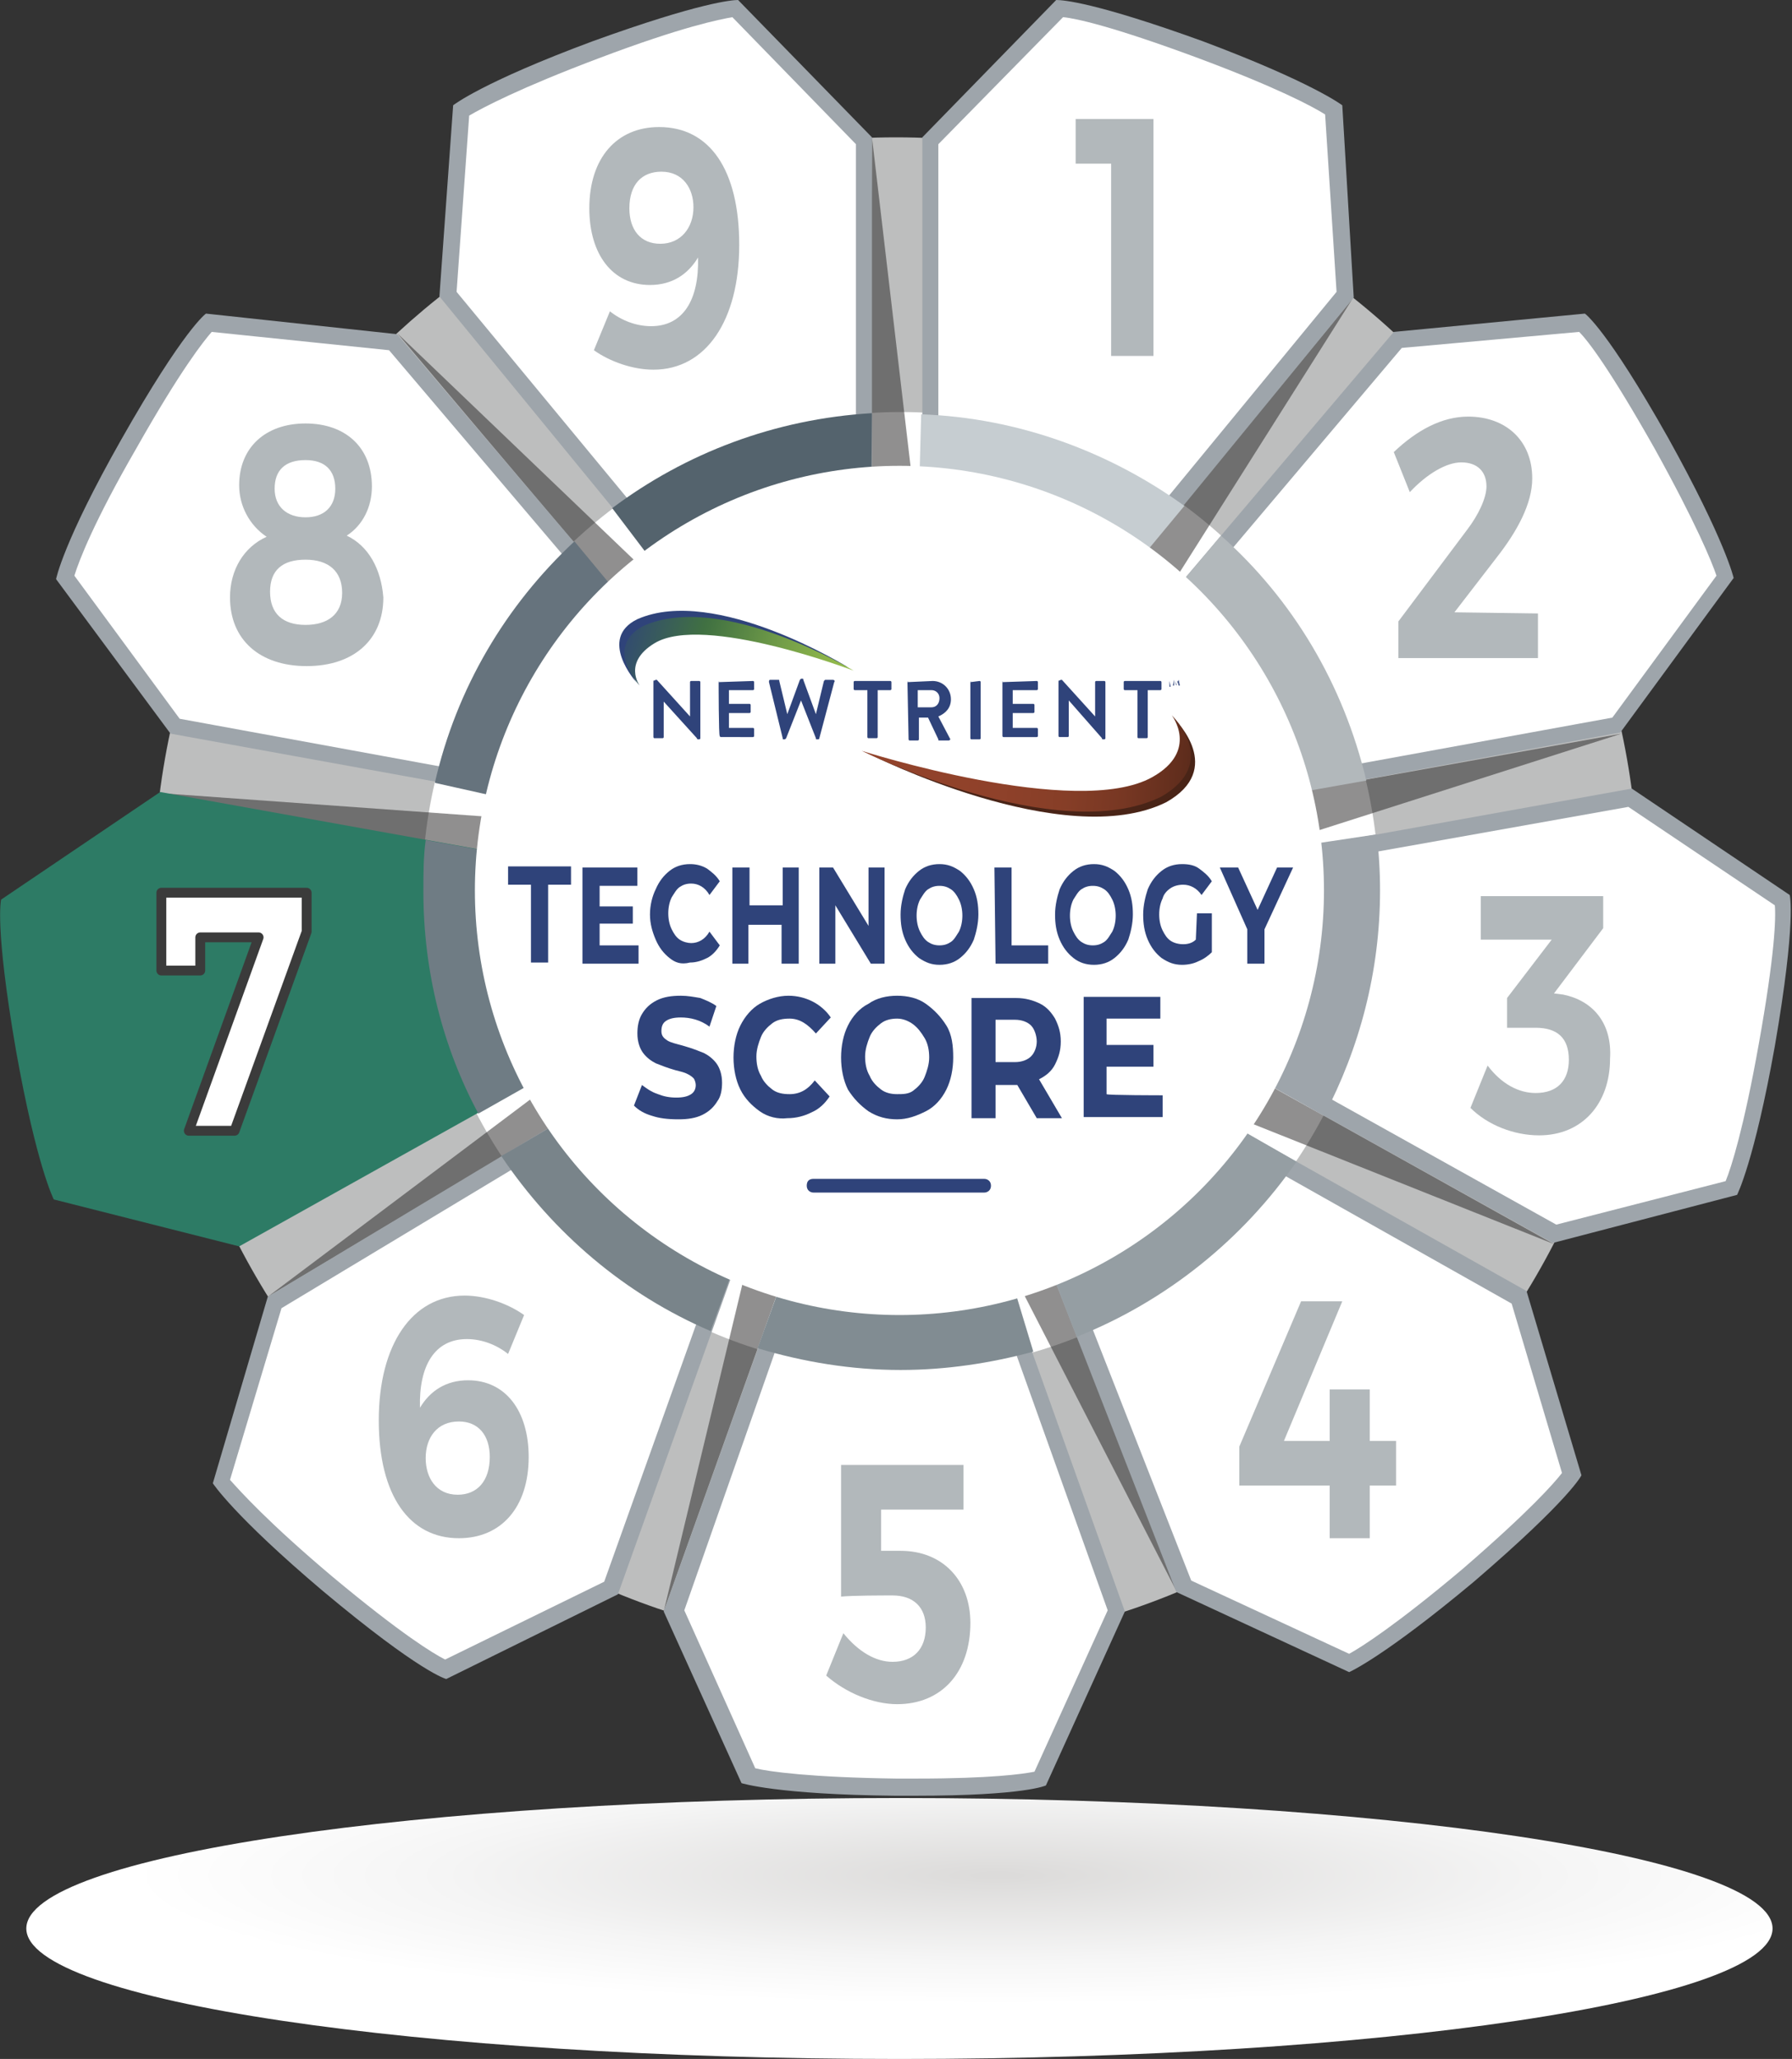 <?xml version="1.0" encoding="UTF-8"?>
<!-- Generator: Adobe Illustrator 27.2.0, SVG Export Plug-In . SVG Version: 6.00 Build 0)  -->
<svg xmlns="http://www.w3.org/2000/svg" xmlns:xlink="http://www.w3.org/1999/xlink" version="1.1" id="Layer_1" x="0px" y="0px" viewBox="0 0 156.6 179.9" style="enable-background:new 0 0 156.6 179.9;" xml:space="preserve">
<rect x="0" y="0" width="156.6" height="179.9" fill="#333333" stroke="none"/>
<style type="text/css">
	.st0{fill:url(#SVGID_1_);}
	.st1{fill:#BDBEBE;}
	.st2{fill:#FFFFFF;}
	.st3{opacity:0.5;fill:#232120;enable-background:new    ;}
	.st4{fill:#9EA5AB;}
	.st5{fill:#2D7B65;}
	.st6{fill:#959EA3;}
	.st7{fill:#818C92;}
	.st8{fill:#C6CDD1;}
	.st9{fill:#B2B8BB;}
	.st10{fill:#54636D;}
	.st11{fill:#79848A;}
	.st12{fill:#66737D;}
	.st13{fill:#6F7C84;}
	.st14{fill:none;stroke:#3B3B3B;stroke-width:0.86;stroke-linecap:round;stroke-linejoin:round;}
	.st15{fill:#2F437A;}
	.st16{fill:#492417;}
	.st17{fill:url(#SVGID_00000128482608743739856370000014759762350783540921_);}
	.st18{fill:url(#SVGID_00000166662697880344572590000010588872893398816446_);}
</style>
<g>
	<g id="Layer_2_00000155125852181115046860000006365462685609127845_">
		<g id="Shadow_below_icon">
			
				<radialGradient id="SVGID_1_" cx="-1312.677" cy="13038.478" r="161.12" gradientTransform="matrix(0.47 0 0 7.000000e-02 704.11 -748.84)" gradientUnits="userSpaceOnUse">
				<stop offset="0" style="stop-color:#DCDBDA"></stop>
				<stop offset="2.000000e-02" style="stop-color:#DCDBDA"></stop>
				<stop offset="0.64" style="stop-color:#F5F5F5"></stop>
				<stop offset="1" style="stop-color:#FFFFFF"></stop>
			</radialGradient>
			<path class="st0" d="M154.9,168.5c0,6.3-34.2,11.4-76.3,11.4s-76.3-5.1-76.3-11.4s34.1-11.4,76.3-11.4S154.9,162.2,154.9,168.5     L154.9,168.5z"></path>
		</g>
		<g id="Gray_back_circle">
			<path class="st1" d="M78.3,12c-35.8,0-64.9,29.5-64.9,66s29,66,64.9,66s64.9-29.6,64.9-66S114.1,12,78.3,12z"></path>
			<ellipse class="st2" cx="78.7" cy="77.9" rx="41.8" ry="41.9"></ellipse>
		</g>
		<g id="Shadows_under_spokes">
			<g>
				<path class="st3" d="M58,140.8l14.4-40.3l0,0c-1.5-0.5-2.9-0.9-4.3-1.7L58,140.8L58,140.8z"></path>
			</g>
			<g>
				<path class="st3" d="M76.2,12L76,47.7l0,0c1.5,0,3-0.1,4.4,0.1L76.2,12L76.2,12z"></path>
			</g>
			<g>
				<path class="st3" d="M141.7,64.1l-33.9,6.1l0,0c0.3,1.6,0.6,3,0.7,4.5L141.7,64.1L141.7,64.1z"></path>
			</g>
			<g>
				<path class="st3" d="M135.8,108.7l-30.3-16.9l0,0c-0.8,1.4-1.4,2.7-2.3,3.9L135.8,108.7L135.8,108.7z"></path>
			</g>
			<g>
				<path class="st3" d="M102.9,139.2l-15.5-40l0,0c-1.5,0.6-2.8,1.2-4.3,1.5L102.9,139.2L102.9,139.2z"></path>
			</g>
			<g>
				<path class="st3" d="M23.4,113.3l36.8-22l0,0c-0.8-1.3-1.7-2.6-2.2-4L23.4,113.3L23.4,113.3z"></path>
			</g>
			<g>
				<path class="st3" d="M14,69.3l42.2,7.6l0,0c0.3-1.6,0.4-3.1,0.9-4.5L14,69.3L14,69.3z"></path>
			</g>
			<g>
				<path class="st3" d="M34.7,29.1l27.2,32.2c1.1-1,2-2.2,3.3-3C65.2,58.3,34.7,29.1,34.7,29.1z"></path>
			</g>
			<g>
				<path class="st3" d="M118.2,26.1L96,53.1l0,0c1.2,1,2.4,1.8,3.3,2.9L118.2,26.1L118.2,26.1z"></path>
			</g>
		</g>
		<g id="Spokes">
			<g>
				<path class="st2" d="M15.3,63.4l-9.6-13c0.3-1,1.5-4.5,5.6-11.6c4.4-7.7,6.4-10,7-10.6l16.1,1.7L53,51.8      c-4.6,4.6-7.9,10.4-9.4,16.8C43.5,68.6,15.3,63.4,15.3,63.4z"></path>
				<path class="st4" d="M18.5,29L34,30.6l18,21.2c-4.3,4.5-7.4,9.9-9,16l-27.3-5L6.5,50.3c0.4-1.3,1.7-4.7,5.4-11.1      C15.8,32.3,17.8,29.8,18.5,29 M18,27.4c0,0-1.9,1.3-7.4,11c-5.1,9-5.7,12.2-5.7,12.2l10,13.5l28.7,5.2h0.1      c0.2,0,0.5-0.2,0.5-0.4c1.5-6.2,4.6-12,9.4-16.7c0.2-0.2,0.2-0.5,0-0.8L34.7,29.2L18,27.4L18,27.4L18,27.4z"></path>
			</g>
			<g>
				<path class="st2" d="M99.4,47.9c-5.3-3.9-11.5-6.2-18-6.7V12.3L92.6,0.8c0.8,0.1,3.9,0.5,12.2,3.6c7.8,2.9,10.9,4.7,11.8,5.3      l1,16.2L99.4,47.9L99.4,47.9z"></path>
				<path class="st4" d="M92.9,1.5C94,1.6,97.2,2.3,104.5,5c7,2.6,10.2,4.3,11.3,5l1,15.5L99.2,46.9c-5.1-3.6-11-5.8-17.2-6.4V12.6      L92.9,1.5 M92.3,0L92.3,0L80.6,12v29.4c0,0.3,0.2,0.5,0.5,0.6c6.7,0.5,12.8,2.9,18,6.7c0.1,0.1,0.2,0.1,0.3,0.1      c0.2,0,0.3-0.1,0.4-0.2L118.3,26l-1-16.8c0,0-2.6-2-12.2-5.6C95.7,0.2,92.9,0,92.3,0L92.3,0z"></path>
			</g>
			<g>
				<path class="st2" d="M113,68.6c-1.6-6.4-4.8-12.2-9.4-16.8l18.7-22l16-1.6c0.6,0.6,2.6,2.8,7,10.6c4.1,7.2,5.3,10.7,5.6,11.6      l-9.5,13L113,68.6L113,68.6z"></path>
				<path class="st4" d="M138,29c0.8,0.8,2.7,3.3,6.6,10.2c3.6,6.5,5,9.9,5.4,11.1l-9.1,12.4l-27.4,5c-1.6-6-4.7-11.5-9-16l18-21.3      L138,29 M138.5,27.4L121.8,29l-19,22.4c-0.2,0.2-0.2,0.6,0,0.8c4.8,4.7,7.9,10.5,9.4,16.7c0.1,0.2,0.3,0.4,0.5,0.4h0.1l28.8-5.3      l9.9-13.5c0,0-0.7-3.2-5.7-12.2C140.4,28.7,138.5,27.4,138.5,27.4L138.5,27.4L138.5,27.4z"></path>
			</g>
			<g>
				<path class="st2" d="M110.6,93.8c2.9-5.9,4-12.4,3.4-18.9l28.5-5.1l13.4,9c0.1,0.8,0.2,3.8-1.4,12.6c-1.4,8.2-2.7,11.6-3.1,12.5      l-15.4,4L110.6,93.8L110.6,93.8z"></path>
				<path class="st4" d="M142.3,70.5l12.8,8.6c0.1,1.1,0,4.3-1.4,12.1c-1.3,7.3-2.4,10.8-2.9,12L136,107l-24.4-13.6      c2.6-5.7,3.7-11.8,3.2-18L142.3,70.5 M142.6,68.9l-28.9,5.2c-0.3,0.1-0.5,0.3-0.5,0.6c0.7,6.7-0.6,13.2-3.4,18.9      c-0.1,0.3,0,0.6,0.2,0.7l25.7,14.3l16.1-4.2c0,0,1.5-2.9,3.3-13c1.9-11,1.3-13.2,1.3-13.2L142.6,68.9L142.6,68.9L142.6,68.9z"></path>
			</g>
			<g>
				<path class="st2" d="M103.5,138.6l-10.6-27c6-2.8,11-7.1,14.7-12.5l25.2,14.2l4.6,15.4c-0.4,0.7-2.3,3.1-9.1,8.9      c-6.3,5.4-9.5,7.2-10.4,7.7L103.5,138.6L103.5,138.6z"></path>
				<path class="st4" d="M107.8,100.2l24.3,13.7l4.4,14.8c-0.7,0.9-2.8,3.3-8.7,8.4c-5.7,4.8-8.8,6.8-9.9,7.4l-13.8-6.4l-10.2-26      C99.5,109.3,104.3,105.3,107.8,100.2 M107.5,98.4c-0.2,0-0.4,0.1-0.5,0.2c-3.7,5.6-8.8,9.8-14.6,12.4c-0.3,0.1-0.4,0.4-0.3,0.7      l10.7,27.4l15.1,7c0,0,3-1.3,10.9-7.9c8.5-7.3,9.4-9.3,9.4-9.3l-4.8-16.1l-25.6-14.4C107.7,98.4,107.6,98.4,107.5,98.4      L107.5,98.4L107.5,98.4z"></path>
			</g>
			<g>
				<path class="st2" d="M80,156.2c-0.6,0-1.2,0-1.8,0c-8.3-0.1-11.9-0.8-12.9-1l-6.5-14.4l9.8-27.4c3.2,1,6.7,1.5,10.1,1.5      c3.1,0,6.2-0.4,9.2-1.2l9.7,27.2l-6.7,14.7C90.2,155.7,87.5,156.2,80,156.2L80,156.2z"></path>
				<path class="st4" d="M69.1,114.2c3.2,0.9,6.4,1.3,9.6,1.3c2.9,0,5.8-0.3,8.7-1.1l9.4,26.3l-6.4,14.1c-1,0.2-3.8,0.6-10.3,0.6      c-0.6,0-1.2,0-1.8,0c-7.4-0.1-11.1-0.6-12.3-0.9l-6.2-13.8L69.1,114.2 M68.5,112.5c-0.2,0-0.4,0.1-0.5,0.4l-10,27.9l6.8,15      c0,0,3.1,1,13.4,1.1c0.6,0,1.2,0,1.8,0c9.6,0,11.4-0.9,11.4-0.9l6.9-15.2l-9.9-27.7c-0.1-0.2-0.3-0.4-0.5-0.4      c-0.1,0-0.1,0-0.1,0c-3,0.8-6.1,1.2-9.1,1.2c-3.4,0-6.8-0.5-10.1-1.5C68.6,112.5,68.6,112.5,68.5,112.5L68.5,112.5L68.5,112.5z"></path>
			</g>
			<g>
				<path class="st2" d="M39,145.9c-0.8-0.3-3.5-1.8-10.3-7.5c-6.3-5.3-8.7-8.1-9.3-8.9l4.6-15.7l24.4-14.6      c3.7,5.4,8.8,9.7,14.7,12.4l-9.7,27.2L39,145.9L39,145.9z"></path>
				<path class="st4" d="M48.2,100.1c3.6,5.1,8.4,9.1,14,11.8l-9.4,26.3L38.9,145c-1-0.5-3.8-2.2-9.8-7.2c-5.7-4.8-8.1-7.5-9-8.5      l4.5-15L48.2,100.1 M48.5,98.3c-0.1,0-0.2,0-0.3,0.1l-24.8,14.9l-4.8,16.3c0,0,1.8,2.8,9.6,9.4c8.6,7.2,10.8,7.7,10.8,7.7      l15-7.4l9.9-27.7c0.1-0.3,0-0.6-0.3-0.7c-6.1-2.7-11.1-7.1-14.7-12.3C48.8,98.4,48.7,98.3,48.5,98.3L48.5,98.3L48.5,98.3z"></path>
			</g>
			<g>
				<path class="st5" d="M5.3,104.2c-0.4-0.9-1.7-4.4-3.1-12.5C0.6,82.9,0.7,79.8,0.8,79l13.4-9l28.4,5.1C42,81.6,43.1,88.1,46,94      l-25.2,14L5.3,104.2L5.3,104.2z"></path>
				<path class="st5" d="M14.3,70.8l27.5,4.9c-0.5,6.2,0.6,12.3,3.2,18l-24.3,13.6l-14.9-3.8c-0.5-1.3-1.6-4.7-2.9-12      c-1.4-7.7-1.4-10.9-1.4-12.1L14.3,70.8 M14,69.2L0.1,78.6c0,0-0.6,2.2,1.3,13.2c1.8,10.1,3.3,13,3.3,13l16.2,4.1l25.6-14.3      c0.2-0.1,0.3-0.5,0.2-0.7c-2.7-5.7-4-12.2-3.3-18.9c0-0.3-0.2-0.6-0.5-0.6L14,69.2L14,69.2L14,69.2z"></path>
			</g>
			<g>
				<path class="st2" d="M39.2,25.7l1.1-16.1c0.9-0.6,4-2.4,11.8-5.3c8.3-3.1,11.4-3.5,12.2-3.6l11.2,11.6v28.9      c-6.5,0.5-12.7,2.8-18,6.7C57.4,47.9,39.2,25.7,39.2,25.7z"></path>
				<path class="st4" d="M64,1.5l10.8,11.1v27.9c-6.2,0.6-12,2.8-17.2,6.4L39.9,25.5L41,10.1c1.2-0.7,4.4-2.4,11.3-5      C59.7,2.3,62.9,1.7,64,1.5 M64.5,0C64,0,61.2,0.2,51.8,3.6c-9.7,3.6-12.2,5.6-12.2,5.6l-1.2,16.7L57,48.6      c0.1,0.1,0.3,0.2,0.4,0.2c0.1,0,0.2,0,0.3-0.1c5.1-3.8,11.3-6.2,18-6.7c0.3,0,0.5-0.3,0.5-0.6V12L64.5,0C64.6,0,64.5,0,64.5,0      L64.5,0z"></path>
			</g>
		</g>
		<g id="Gray_tips">
			<g>
				<path class="st6" d="M94.1,116.8c7.8-3.1,14.5-8.5,19.2-15.3l-10.1-5.8c-3.4,4.9-7.6,8.1-13.2,10.4L94.1,116.8L94.1,116.8z"></path>
				<path class="st4" d="M109.2,77.9c0,5-1.2,9.8-3.4,13.9l9.9,5.7c3.1-5.9,4.9-12.6,4.9-19.7c0-1.7-0.1-3.3-0.3-4.9L109,74.6      C109.1,75.7,109.1,76.8,109.2,77.9z"></path>
				<path class="st7" d="M78.7,108.3c-3,0-5.9-0.4-8.6-1.2l-3.9,10.7c4,1.2,8.2,1.9,12.5,1.9c4,0,7.9-0.6,11.6-1.6L87,107.2      C84.3,107.9,81.6,108.3,78.7,108.3L78.7,108.3z"></path>
				<path class="st8" d="M80.2,47.5c5.9,0.3,11.4,2.3,16,5.5l7.3-8.8c-6.5-4.7-14.5-7.7-23-8L80.2,47.5z"></path>
				<path class="st9" d="M119.4,68.2c-2-8.4-6.4-15.8-12.7-21.4c0,0-7.3,8.7-7.3,8.8c4.1,3.8,7.2,9,8.7,14.6L119.4,68.2z"></path>
				<path class="st10" d="M76.2,36.1c-8.5,0.5-16.3,3.5-22.7,8.3l6.9,9.1c4.4-3.3,9.8-5.5,15.7-6L76.2,36.1z"></path>
				<path class="st11" d="M43.8,101c4.5,6.7,10.8,12.1,18.3,15.3l3.9-10.7c-4.9-2.3-9.3-6-12.4-10.4C53.7,95.2,43.9,101,43.8,101z"></path>
				<path class="st12" d="M50.2,47.3c-6,5.6-10.3,12.8-12.2,21.1l11.2,2.5c1.3-5.6,4.4-10.9,8.3-14.8L50.2,47.3L50.2,47.3z"></path>
				<path class="st13" d="M48.3,77.9c0-1.1,0-1.4,0.1-2.5l-11.2-2C37,74.9,37,76.3,37,77.9c0,7,1.7,13.6,4.8,19.4l9.9-5.6      C49.5,87.5,48.3,82.8,48.3,77.9z"></path>
			</g>
		</g>
		<g id="Numbers">
			<path class="st9" d="M57.6,11.1c-3.7,0-6.1,2.7-6.1,7.1c0,4,2,6.7,5.3,6.7c1.9,0,3.3-0.9,4.2-2.4c0.1,3.7-1.3,6-4.1,6     c-1.3,0-2.6-0.5-3.6-1.3l-1.4,3.4c1.4,1,3.4,1.7,5.2,1.7c4.6,0,7.5-4.3,7.5-10.9S62,11.1,57.6,11.1L57.6,11.1z M57.7,21.3     c-1.7,0-2.7-1.2-2.7-3.1c0-2.1,1.1-3.2,2.8-3.2c1.9,0,2.8,1.5,2.8,3.1C60.6,19.9,59.5,21.3,57.7,21.3L57.7,21.3z"></path>
			<path class="st9" d="M30.3,46.8c1.4-0.9,2.2-2.5,2.2-4.3c0-3.4-2.3-5.5-5.8-5.5s-5.8,2.1-5.8,5.4c0,1.8,0.9,3.5,2.4,4.5     c-2,0.9-3.2,2.9-3.2,5.3c0,3.7,2.6,6,6.7,6s6.7-2.3,6.7-6C33.3,49.7,32.2,47.7,30.3,46.8L30.3,46.8z M26.7,40.2     c1.7,0,2.6,0.9,2.6,2.5s-1,2.5-2.6,2.5S24,44.3,24,42.7S24.9,40.2,26.7,40.2z M26.7,54.6c-2,0-3.1-1-3.1-2.9s1.1-2.8,3.1-2.8     s3.2,1,3.2,2.9S28.6,54.6,26.7,54.6L26.7,54.6z"></path>
			<polygon class="st2" points="14.1,78 14.1,84.8 17.5,84.8 17.5,81.9 22.6,81.9 16.5,98.8 20.5,98.8 26.8,81.4 26.8,78    "></polygon>
			<polygon class="st14" points="14.1,78 14.1,84.8 17.5,84.8 17.5,81.9 22.6,81.9 16.5,98.8 20.5,98.8 26.8,81.4 26.8,78    "></polygon>
			<path class="st9" d="M40.9,120.6c-1.9,0-3.3,0.9-4.2,2.4c-0.1-3.7,1.3-6,4.1-6c1.3,0,2.6,0.5,3.6,1.3l1.4-3.4     c-1.4-1-3.4-1.7-5.2-1.7c-4.6,0-7.5,4.3-7.5,10.9c0,6.6,2.7,10.3,7,10.3c3.7,0,6.1-2.7,6.1-7.1C46.2,123.3,44.2,120.6,40.9,120.6     L40.9,120.6z M40,130.6c-1.9,0-2.8-1.5-2.8-3.2c0-1.8,1-3.2,2.9-3.2c1.7,0,2.7,1.2,2.7,3.1C42.8,129.4,41.7,130.6,40,130.6z"></path>
			<path class="st9" d="M78.7,135.5H77v-3.6h7.2V128H73.5v11.5c1.1-0.1,3.6-0.1,4.5-0.1c1.8,0,2.9,1,2.9,2.8c0,1.9-1.1,3-2.9,3     c-1.5,0-3-0.9-4.3-2.5l-1.5,3.7c1.7,1.5,4.1,2.5,6.2,2.5c3.9,0,6.4-2.8,6.4-7.1C84.8,138.1,82.4,135.5,78.7,135.5L78.7,135.5z"></path>
			<polygon class="st9" points="119.7,125.9 119.7,121.4 116.2,121.4 116.2,125.9 112.2,125.9 117.3,113.7 113.7,113.7 108.3,126.4      108.3,129.8 116.2,129.8 116.2,134.4 119.7,134.4 119.7,129.8 122,129.8 122,125.9    "></polygon>
			<path class="st9" d="M136.6,86.9l-0.8-0.1l4.3-5.7v-2.8h-10.7v3.8h6.2l-3.9,5.1v2.6h2.5c1.9,0,2.9,0.9,2.9,2.8     c0,1.8-1,2.9-2.9,2.9c-1.5,0-3-0.8-4.2-2.4l-1.5,3.7c1.5,1.5,3.8,2.4,6,2.4c3.8,0,6.2-2.8,6.2-6.7     C140.9,89.3,139.1,87.4,136.6,86.9L136.6,86.9z"></path>
			<path class="st9" d="M127.1,53.5l3.7-4.8c1.8-2.3,3.1-4.7,3.1-6.9c0-3.3-2.3-5.4-5.6-5.4c-2.3,0-4.5,1.2-6.5,3.1l1.4,3.5     c1.5-1.6,3.2-2.6,4.5-2.6c1.4,0,2.2,0.8,2.2,2.1c0,1-0.7,2.5-1.7,3.8l-6,8v3.2h12.2v-3.9L127.1,53.5L127.1,53.5z"></path>
			<polygon class="st9" points="94,10.4 94,14.3 97.1,14.3 97.1,31.1 100.8,31.1 100.8,10.4    "></polygon>
		</g>
		<g id="White_circle_under_title">
			<circle class="st2" cx="78.6" cy="77.8" r="37.1"></circle>
		</g>
		<g id="Logo_Title">
			<path class="st15" d="M86,104.2H71.1c-0.3,0-0.6-0.2-0.6-0.6s0.2-0.6,0.6-0.6H86c0.3,0,0.6,0.2,0.6,0.6S86.3,104.2,86,104.2z"></path>
			<g>
				<g>
					<path class="st16" d="M76,65.9c0,0,17,8.6,25.9,4.2c5.2-2.9,0.8-7.2,0.8-7.2s2.4,3.2-1.6,5.5C95.7,72.3,76,65.9,76,65.9z"></path>
					
						<linearGradient id="SVGID_00000051383799988265902220000009555477152156016818_" gradientUnits="userSpaceOnUse" x1="157.63" y1="643.778" x2="129.06" y2="641.178" gradientTransform="matrix(1.02 1.424188e-03 1.424194e-03 1.02 -54.571 -589.338)">
						<stop offset="0" style="stop-color:#492417"></stop>
						<stop offset="0.14" style="stop-color:#622E1D"></stop>
						<stop offset="0.3" style="stop-color:#773723"></stop>
						<stop offset="0.47" style="stop-color:#863E27"></stop>
						<stop offset="0.68" style="stop-color:#8F412A"></stop>
						<stop offset="1" style="stop-color:#92432B"></stop>
					</linearGradient>
					<path style="fill:url(#SVGID_00000051383799988265902220000009555477152156016818_);" d="M75.3,65.6c0,0,17.1,8.5,26.2,4       c5.2-3,0.9-7.1,0.9-7.1s2.4,3.1-1.7,5.4C94.1,71.6,75.3,65.6,75.3,65.6z"></path>
				</g>
				<g>
					<path class="st15" d="M74.1,58.3c0,0-11.6-7.2-18.4-4.2c-3.5,1.7-0.1,5.5-0.1,5.5s-1.7-2.4,1.1-3.9       C60.5,53.1,74.1,58.3,74.1,58.3z"></path>
					
						<linearGradient id="SVGID_00000158001101760561538240000009450079796302582963_" gradientUnits="userSpaceOnUse" x1="71.09" y1="635.619" x2="92.93" y2="641.778" gradientTransform="matrix(1 -1.745328e-03 -1.919874e-03 1 -16.51 -580.258)">
						<stop offset="0" style="stop-color:#2F437A"></stop>
						<stop offset="0.34" style="stop-color:#407042"></stop>
						<stop offset="0.37" style="stop-color:#447442"></stop>
						<stop offset="0.65" style="stop-color:#739E48"></stop>
						<stop offset="0.87" style="stop-color:#91B84B"></stop>
						<stop offset="1" style="stop-color:#9CC24D"></stop>
					</linearGradient>
					<path style="fill:url(#SVGID_00000158001101760561538240000009450079796302582963_);" d="M74.6,58.6c0,0-11.5-7-18.4-3.9       c-3.5,1.9-0.3,5.2-0.3,5.2s-1.5-2,1.3-3.7C61.5,53.6,74.6,58.6,74.6,58.6z"></path>
				</g>
				<g>
					<path class="st15" d="M57.1,59.5C57.1,59.4,57.2,59.4,57.1,59.5l0.2-0.1h0.1l2.9,3.2l0,0v-3c0-0.1,0.1-0.1,0.1-0.1h0.7       c0.1,0,0.1,0.1,0.1,0.1v4.9c0,0.1-0.1,0.1-0.1,0.1H61c0,0-0.1,0-0.1-0.1L58,61.3l0,0v3.1c0,0.1-0.1,0.1-0.1,0.1h-0.7       c-0.1,0-0.1-0.1-0.1-0.1L57.1,59.5L57.1,59.5z"></path>
					<path class="st15" d="M62.8,59.6C62.8,59.5,62.9,59.5,62.8,59.6l3-0.1c0.1,0,0.1,0.1,0.1,0.1v0.6c0,0.1-0.1,0.1-0.1,0.1h-2.1       v1.2h1.8c0.1,0,0.1,0.1,0.1,0.1v0.6c0,0.1-0.1,0.1-0.1,0.1h-1.8v1.3h2.1c0.1,0,0.1,0.1,0.1,0.1v0.6c0,0.1-0.1,0.1-0.1,0.1H63       c-0.1,0-0.1-0.1-0.1-0.1C62.8,64.4,62.8,59.6,62.8,59.6z"></path>
					<path class="st15" d="M67.2,59.6c0-0.1,0-0.2,0.1-0.2H68c0.1,0,0.1,0,0.1,0.1l0.7,2.9l0,0l1.1-3l0.1-0.1h0.1       c0.1,0,0.1,0,0.1,0.1l1.1,3l0,0l0.7-2.9l0.1-0.1h0.7c0.1,0,0.2,0.1,0.1,0.2l-1.3,4.9c0,0.1-0.1,0.1-0.1,0.1h-0.1       c-0.1,0-0.1,0-0.1-0.1L70,61.2l0,0l-1.3,3.3l-0.1,0.1h-0.1c-0.1,0-0.1,0-0.1-0.1L67.2,59.6L67.2,59.6z"></path>
					<path class="st15" d="M75.8,60.3h-1.1c-0.1,0-0.1-0.1-0.1-0.1v-0.6c0-0.1,0.1-0.1,0.1-0.1h3.1c0.1,0,0.1,0.1,0.1,0.1v0.6       c0,0.1-0.1,0.1-0.1,0.1h-1.1v4.1c0,0.1-0.1,0.1-0.1,0.1h-0.7c-0.1,0-0.1-0.1-0.1-0.1C75.8,64.4,75.8,60.3,75.8,60.3z"></path>
					<path class="st15" d="M79.3,59.6C79.3,59.5,79.4,59.5,79.3,59.6l2.2-0.1c0.9,0,1.6,0.7,1.6,1.6c0,0.7-0.4,1.2-1.1,1.5l1,1.9       c0.1,0.1,0,0.2-0.1,0.2h-0.8c-0.1,0-0.1,0-0.1-0.1l-0.9-1.9h-0.8v1.9c0,0.1-0.1,0.1-0.1,0.1h-0.7c-0.1,0-0.1-0.1-0.1-0.1       L79.3,59.6L79.3,59.6z M81.4,61.8c0.4,0,0.7-0.3,0.7-0.8c0-0.4-0.3-0.7-0.7-0.7h-1.2v1.5H81.4z"></path>
					<path class="st15" d="M84.8,59.6C84.8,59.5,84.9,59.5,84.8,59.6l0.8-0.1c0.1,0,0.1,0.1,0.1,0.1v4.9c0,0.1-0.1,0.1-0.1,0.1h-0.7       c-0.1,0-0.1-0.1-0.1-0.1C84.8,64.4,84.8,59.6,84.8,59.6z"></path>
					<path class="st15" d="M87.6,59.6C87.6,59.5,87.7,59.5,87.6,59.6l3-0.1c0.1,0,0.1,0.1,0.1,0.1v0.6c0,0.1-0.1,0.1-0.1,0.1h-2.1       v1.2h1.8c0.1,0,0.1,0.1,0.1,0.1v0.6c0,0.1-0.1,0.1-0.1,0.1h-1.8v1.3h2.1c0.1,0,0.1,0.1,0.1,0.1v0.6c0,0.1-0.1,0.1-0.1,0.1h-2.9       c-0.1,0-0.1-0.1-0.1-0.1C87.6,64.4,87.6,59.6,87.6,59.6z"></path>
					<path class="st15" d="M92.5,59.5C92.5,59.4,92.6,59.4,92.5,59.5l0.2-0.1c0.1,0,0.1,0,0.1,0l2.9,3.2l0,0v-3       c0-0.1,0.1-0.1,0.1-0.1h0.7c0.1,0,0.1,0.1,0.1,0.1v4.9c0,0.1-0.1,0.1-0.1,0.1h-0.1c-0.1,0-0.1,0-0.1-0.1l-2.9-3.3l0,0v3.1       c0,0.1-0.1,0.1-0.1,0.1h-0.7c-0.1,0-0.1-0.1-0.1-0.1V59.5L92.5,59.5z"></path>
					<path class="st15" d="M99.4,60.3h-1.1c-0.1,0-0.1-0.1-0.1-0.1v-0.6c0-0.1,0.1-0.1,0.1-0.1h3.1c0.1,0,0.1,0.1,0.1,0.1v0.6       c0,0.1-0.1,0.1-0.1,0.1h-1.1v4.1c0,0.1-0.1,0.1-0.1,0.1h-0.7c-0.1,0-0.1-0.1-0.1-0.1C99.4,64.4,99.4,60.3,99.4,60.3z"></path>
				</g>
				<g>
					<path class="st15" d="M102.2,59.5L102.2,59.5L102.2,59.5L102.2,59.5L102.2,59.5h0.2l0,0l0,0l0,0H102.2l0.1,0.5l0,0h-0.1l0,0       V59.5L102.2,59.5z"></path>
					<path class="st15" d="M102.6,59.4L102.6,59.4L102.6,59.4L102.6,59.4l0.2,0.4l0,0l0.2-0.4l0,0l0,0l0,0l0.1,0.5l0,0H103l0,0       l-0.1-0.4l0,0l-0.1,0.4l0,0l0,0l0,0L102.6,59.4L102.6,59.4v0.5l0,0h-0.1l0,0L102.6,59.4L102.6,59.4z"></path>
				</g>
			</g>
			<g>
				<path class="st15" d="M46.4,77.3h-2v-1.6h5.5v1.6h-2v6.8h-1.5V77.3L46.4,77.3z"></path>
				<path class="st15" d="M55.8,82.6v1.6h-4.9v-8.4h4.8v1.6h-3.3v1.8h2.9v1.5h-2.9v1.9H55.8L55.8,82.6z"></path>
				<path class="st15" d="M58.5,83.7c-0.5-0.4-0.9-0.9-1.2-1.6s-0.5-1.4-0.5-2.2s0.2-1.6,0.5-2.2c0.3-0.7,0.7-1.2,1.2-1.6      s1.1-0.6,1.8-0.6c0.5,0,1,0.1,1.5,0.4c0.4,0.3,0.8,0.6,1.1,1.1L62,78.2c-0.4-0.7-1-1-1.6-1c-0.4,0-0.7,0.1-1,0.3      c-0.3,0.2-0.5,0.6-0.7,0.9c-0.2,0.4-0.3,0.9-0.3,1.4s0.1,1,0.3,1.4s0.4,0.7,0.7,0.9c0.3,0.2,0.7,0.3,1,0.3c0.6,0,1.2-0.3,1.6-1      l0.9,1.2c-0.3,0.5-0.7,0.9-1.1,1.1s-0.9,0.4-1.5,0.4C59.5,84.3,59,84.1,58.5,83.7L58.5,83.7z"></path>
				<path class="st15" d="M69.8,75.8v8.4h-1.5v-3.4h-2.9v3.4H64v-8.4h1.5v3.3h2.9v-3.3H69.8z"></path>
				<path class="st15" d="M77.3,75.8v8.4h-1.2L73,79.1v5.1h-1.4v-8.4h1.2l3.1,5.1v-5.1C75.9,75.8,77.3,75.8,77.3,75.8z"></path>
				<path class="st15" d="M80.3,83.7c-0.5-0.4-0.9-0.9-1.2-1.6c-0.3-0.7-0.4-1.4-0.4-2.2s0.2-1.6,0.4-2.2c0.3-0.7,0.7-1.2,1.2-1.6      s1.1-0.6,1.8-0.6s1.2,0.2,1.8,0.6c0.5,0.4,0.9,0.9,1.2,1.6s0.4,1.4,0.4,2.2s-0.2,1.6-0.4,2.2c-0.3,0.7-0.7,1.2-1.2,1.6      s-1.1,0.6-1.8,0.6S80.9,84.1,80.3,83.7z M83.1,82.3c0.3-0.2,0.5-0.6,0.7-0.9c0.2-0.4,0.3-0.9,0.3-1.4s-0.1-1-0.3-1.4      s-0.4-0.7-0.7-0.9c-0.3-0.2-0.6-0.3-1-0.3s-0.7,0.1-1,0.3c-0.3,0.2-0.5,0.6-0.7,0.9c-0.2,0.4-0.3,0.9-0.3,1.4s0.1,1,0.3,1.4      c0.2,0.4,0.4,0.7,0.7,0.9c0.3,0.2,0.6,0.3,1,0.3S82.8,82.5,83.1,82.3z"></path>
				<path class="st15" d="M86.9,75.8h1.5v6.8h3.2v1.6H87L86.9,75.8L86.9,75.8z"></path>
				<path class="st15" d="M93.8,83.7c-0.5-0.4-0.9-0.9-1.2-1.6c-0.3-0.7-0.4-1.4-0.4-2.2s0.2-1.6,0.4-2.2c0.3-0.7,0.7-1.2,1.2-1.6      s1.1-0.6,1.8-0.6s1.2,0.2,1.8,0.6c0.5,0.4,0.9,0.9,1.2,1.6s0.4,1.4,0.4,2.2s-0.2,1.6-0.4,2.2c-0.3,0.7-0.7,1.2-1.2,1.6      s-1.1,0.6-1.8,0.6S94.3,84.1,93.8,83.7z M96.5,82.3c0.3-0.2,0.5-0.6,0.7-0.9c0.2-0.4,0.3-0.9,0.3-1.4s-0.1-1-0.3-1.4      s-0.4-0.7-0.7-0.9c-0.3-0.2-0.6-0.3-1-0.3s-0.7,0.1-1,0.3c-0.3,0.2-0.5,0.6-0.7,0.9c-0.2,0.4-0.3,0.9-0.3,1.4s0.1,1,0.3,1.4      c0.2,0.4,0.4,0.7,0.7,0.9c0.3,0.2,0.6,0.3,1,0.3S96.2,82.5,96.5,82.3z"></path>
				<path class="st15" d="M104.6,79.8h1.3v3.4c-0.3,0.3-0.7,0.6-1.2,0.8c-0.4,0.2-0.9,0.3-1.4,0.3c-0.7,0-1.2-0.2-1.8-0.6      c-0.5-0.4-0.9-0.9-1.2-1.6s-0.4-1.4-0.4-2.2s0.2-1.6,0.4-2.2c0.3-0.7,0.7-1.2,1.2-1.6s1.1-0.6,1.8-0.6c0.6,0,1.1,0.1,1.5,0.4      s0.8,0.6,1.1,1.1l-0.9,1.2c-0.4-0.6-1-0.9-1.6-0.9c-0.4,0-0.8,0.1-1.1,0.3c-0.3,0.2-0.6,0.5-0.7,0.9c-0.2,0.4-0.3,0.9-0.3,1.4      s0.1,1,0.3,1.4c0.2,0.4,0.4,0.7,0.7,0.9c0.3,0.2,0.7,0.3,1.1,0.3s0.8-0.1,1.1-0.4L104.6,79.8L104.6,79.8z"></path>
				<path class="st15" d="M110.5,81.2v3H109v-3l-2.4-5.4h1.6l1.7,3.7l1.7-3.7h1.4L110.5,81.2L110.5,81.2z"></path>
				<path class="st15" d="M57,97.5c-0.7-0.2-1.2-0.5-1.6-0.9l0.7-1.8c0.4,0.3,0.8,0.6,1.4,0.8c0.5,0.2,1,0.3,1.6,0.3s1-0.1,1.3-0.3      s0.4-0.5,0.4-0.8c0-0.2-0.1-0.5-0.2-0.6c-0.2-0.2-0.4-0.3-0.6-0.4s-0.6-0.2-1-0.3c-0.7-0.2-1.2-0.4-1.7-0.6      c-0.4-0.2-0.8-0.5-1.1-0.9s-0.5-1-0.5-1.7c0-0.6,0.1-1.2,0.4-1.7s0.7-0.9,1.3-1.2s1.3-0.4,2.1-0.4c0.6,0,1.1,0.1,1.7,0.2      c0.5,0.2,1,0.4,1.4,0.7L62,89.7c-0.8-0.6-1.7-0.8-2.5-0.8c-0.6,0-1,0.1-1.3,0.3c-0.3,0.2-0.4,0.5-0.4,0.9s0.2,0.6,0.5,0.8      s0.8,0.3,1.5,0.5s1.2,0.4,1.7,0.6c0.4,0.2,0.8,0.5,1.1,0.9s0.5,1,0.5,1.7c0,0.6-0.1,1.2-0.4,1.6c-0.3,0.5-0.7,0.9-1.3,1.2      s-1.3,0.4-2.1,0.4C58.3,97.8,57.6,97.7,57,97.5L57,97.5z"></path>
				<path class="st15" d="M66.4,97.1c-0.7-0.5-1.3-1.1-1.7-1.9c-0.4-0.8-0.6-1.8-0.6-2.8s0.2-2,0.6-2.8s1-1.5,1.7-1.9S68,87,68.9,87      c0.8,0,1.5,0.2,2.1,0.5s1.2,0.8,1.6,1.4l-1.3,1.4C70.6,89.5,69.9,89,69,89c-0.6,0-1.1,0.1-1.5,0.4s-0.8,0.7-1,1.2      s-0.4,1.1-0.4,1.7s0.1,1.2,0.4,1.7c0.2,0.5,0.6,0.9,1,1.2c0.4,0.3,0.9,0.4,1.5,0.4c0.9,0,1.6-0.4,2.2-1.2l1.3,1.4      c-0.4,0.6-0.9,1.1-1.6,1.4c-0.6,0.3-1.3,0.5-2.1,0.5C68,97.8,67.1,97.6,66.4,97.1L66.4,97.1z"></path>
				<path class="st15" d="M75.9,97.1c-0.7-0.5-1.3-1.1-1.8-1.9c-0.4-0.8-0.6-1.8-0.6-2.8s0.2-2,0.6-2.8s1-1.5,1.8-1.9      c0.7-0.5,1.6-0.7,2.5-0.7s1.8,0.2,2.5,0.7s1.3,1.1,1.8,1.9s0.6,1.8,0.6,2.8s-0.2,2-0.6,2.8s-1,1.5-1.8,1.9s-1.6,0.7-2.5,0.7      S76.7,97.6,75.9,97.1z M79.8,95.3c0.4-0.3,0.8-0.7,1-1.2s0.4-1.1,0.4-1.7s-0.1-1.2-0.4-1.7s-0.6-0.9-1-1.2S78.9,89,78.4,89      s-1,0.1-1.4,0.4s-0.8,0.7-1,1.2s-0.4,1.1-0.4,1.7s0.1,1.2,0.4,1.7c0.2,0.5,0.6,0.9,1,1.2s0.9,0.4,1.4,0.4S79.4,95.6,79.8,95.3z"></path>
				<path class="st15" d="M90.6,97.7l-1.7-2.9H87v2.9h-2.1V87.2h3.9c0.8,0,1.5,0.2,2.1,0.5s1,0.8,1.3,1.3c0.3,0.6,0.5,1.2,0.5,2      s-0.2,1.4-0.5,2s-0.8,1-1.4,1.3l2,3.4L90.6,97.7L90.6,97.7z M90.1,89.6c-0.3-0.3-0.8-0.5-1.4-0.5H87v3.7h1.7      c0.6,0,1.1-0.2,1.4-0.5s0.5-0.8,0.5-1.3S90.4,89.9,90.1,89.6z"></path>
				<path class="st15" d="M101.6,95.7v1.9h-6.9V87.1h6.7V89h-4.7v2.3h4.1v1.9h-4.1v2.4C96.7,95.7,101.6,95.7,101.6,95.7z"></path>
			</g>
		</g>
	</g>
</g>
</svg>
